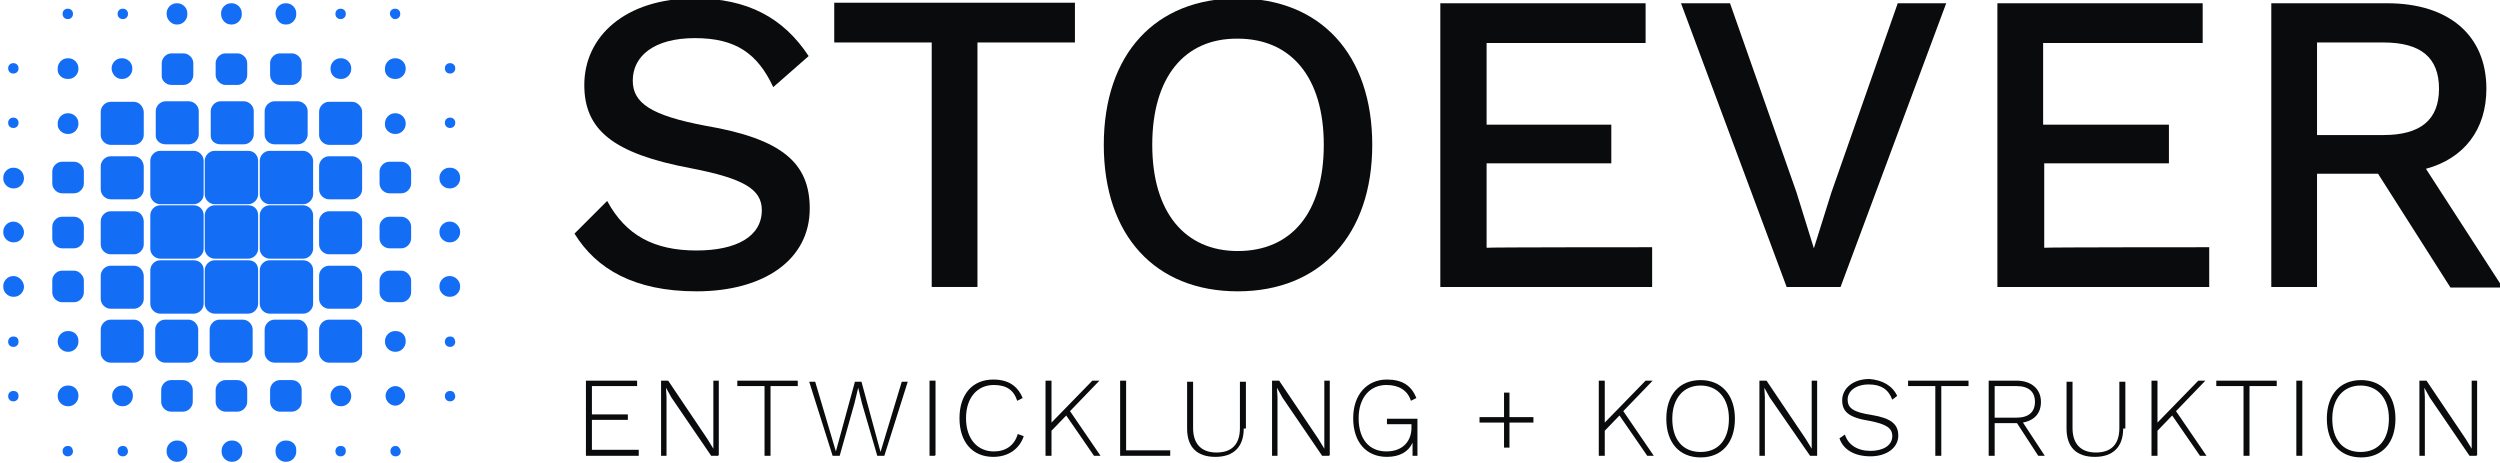 <svg xmlns="http://www.w3.org/2000/svg" xmlns:xlink="http://www.w3.org/1999/xlink" id="Ebene_1" x="0px" y="0px" viewBox="0 0 459.1 85" style="enable-background:new 0 0 459.1 85;" xml:space="preserve"> <style type="text/css"> .st0{fill:#146EF5;} .st1{fill:#0A0B0C;} </style> <g> <g> <path class="st0" d="M22.5,3.5h0.1c0.5,0,0.9-0.4,0.9-0.9V2.5c0-0.5-0.4-0.9-0.9-0.9h-0.1c-0.5,0-0.9,0.4-0.9,0.9v0.1 C21.6,3.1,22,3.5,22.5,3.5z"></path> <path class="st0" d="M12.4,3.5h0.1c0.5,0,0.9-0.4,0.9-0.9V2.5c0-0.5-0.4-0.9-0.9-0.9h-0.1c-0.5,0-0.9,0.4-0.9,0.9v0.1 C11.5,3.1,11.9,3.5,12.4,3.5z"></path> <path class="st0" d="M62.5,3.5h0.1c0.5,0,0.9-0.4,0.9-0.9V2.5c0-0.5-0.4-0.9-0.9-0.9h-0.1c-0.5,0-0.9,0.4-0.9,0.9v0.1 C61.6,3.1,62,3.5,62.5,3.5z"></path> <path class="st0" d="M72.5,3.5h0.1c0.5,0,0.9-0.4,0.9-0.9V2.5c0-0.5-0.4-0.9-0.9-0.9h-0.1c-0.5,0-0.9,0.4-0.9,0.9v0.1 C71.7,3.1,72.1,3.5,72.5,3.5z"></path> <path class="st0" d="M32.4,4.5h0.2c1,0,1.8-0.9,1.8-1.8V2.4c0-1-0.9-1.8-1.8-1.8h-0.2c-1,0-1.8,0.9-1.8,1.8v0.2 C30.6,3.6,31.5,4.5,32.4,4.5z"></path> <path class="st0" d="M42.4,4.5h0.2c1,0,1.8-0.9,1.8-1.8V2.4c0-1-0.9-1.8-1.8-1.8h-0.2c-1,0-1.8,0.9-1.8,1.8v0.2 C40.6,3.6,41.4,4.5,42.4,4.5z"></path> <path class="st0" d="M52.4,4.5h0.2c1,0,1.8-0.9,1.8-1.8V2.4c0-1-0.9-1.8-1.8-1.8h-0.2c-1,0-1.8,0.9-1.8,1.8v0.2 C50.7,3.6,51.4,4.5,52.4,4.5z"></path> <path class="st0" d="M2.4,13.5h0.1c0.5,0,0.9-0.4,0.9-0.9v-0.1c0-0.5-0.4-0.9-0.9-0.9H2.4c-0.5,0-0.9,0.4-0.9,0.9v0.1 C1.5,13.1,1.9,13.5,2.4,13.5z"></path> <path class="st0" d="M2.4,23.5h0.1c0.5,0,0.9-0.4,0.9-0.9v-0.1c0-0.5-0.4-0.9-0.9-0.9H2.4c-0.5,0-0.9,0.4-0.9,0.9v0.1 C1.5,23.1,1.9,23.5,2.4,23.5z"></path> <path class="st0" d="M2.5,61.8H2.4c-0.5,0-0.9,0.4-0.9,0.9v0.1c0,0.5,0.4,0.9,0.9,0.9h0.1c0.5,0,0.9-0.4,0.9-0.9v-0.1 C3.4,62.1,3,61.8,2.5,61.8z"></path> <path class="st0" d="M2.5,71.8H2.4c-0.5,0-0.9,0.4-0.9,0.9v0.1c0,0.5,0.4,0.9,0.9,0.9h0.1c0.5,0,0.9-0.4,0.9-0.9v-0.1 C3.4,72.1,3,71.8,2.5,71.8z"></path> <path class="st0" d="M12.4,14.5h0.2c1,0,1.8-0.9,1.8-1.8v-0.2c0-1-0.9-1.8-1.8-1.8h-0.2c-1,0-1.8,0.9-1.8,1.8v0.2 C10.5,13.7,11.4,14.5,12.4,14.5z"></path> <path class="st0" d="M12.4,24.6h0.2c1,0,1.8-0.9,1.8-1.8v-0.2c0-1-0.9-1.8-1.8-1.8h-0.2c-1,0-1.8,0.9-1.8,1.8v0.2 C10.5,23.7,11.4,24.6,12.4,24.6z"></path> <path class="st0" d="M22.3,14.5h0.2c1,0,1.8-0.9,1.8-1.8v-0.2c0-1-0.9-1.8-1.8-1.8h-0.2c-1,0-1.8,0.9-1.8,1.8v0.2 C20.6,13.7,21.4,14.5,22.3,14.5z"></path> <path class="st0" d="M31.5,15.6h2.2c1,0,1.8-0.9,1.8-1.8v-2.2c0-1-0.9-1.8-1.8-1.8h-2.2c-1,0-1.8,0.9-1.8,1.8v2.2 C29.6,14.7,30.4,15.6,31.5,15.6z"></path> <path class="st0" d="M41.4,15.6h2.2c1,0,1.8-0.9,1.8-1.8v-2.2c0-1-0.9-1.8-1.8-1.8h-2.2c-1,0-1.8,0.9-1.8,1.8v2.2 C39.6,14.7,40.5,15.6,41.4,15.6z"></path> <path class="st0" d="M51.4,15.6h2.2c1,0,1.8-0.9,1.8-1.8v-2.2c0-1-0.9-1.8-1.8-1.8h-2.2c-1,0-1.8,0.9-1.8,1.8v2.2 C49.6,14.7,50.4,15.6,51.4,15.6z"></path> <path class="st0" d="M62.5,14.5h0.2c1,0,1.8-0.9,1.8-1.8v-0.2c0-1-0.9-1.8-1.8-1.8h-0.2c-1,0-1.8,0.9-1.8,1.8v0.2 C60.7,13.7,61.5,14.5,62.5,14.5z"></path> <path class="st0" d="M72.5,14.5h0.2c1,0,1.8-0.9,1.8-1.8v-0.2c0-1-0.9-1.8-1.8-1.8h-0.2c-1,0-1.8,0.9-1.8,1.8v0.2 C70.6,13.7,71.5,14.5,72.5,14.5z"></path> <path class="st0" d="M72.5,24.6h0.2c1,0,1.8-0.9,1.8-1.8v-0.2c0-1-0.9-1.8-1.8-1.8h-0.2c-1,0-1.8,0.9-1.8,1.8v0.2 C70.6,23.7,71.5,24.6,72.5,24.6z"></path> <path class="st0" d="M82.6,13.5h0.1c0.5,0,0.9-0.4,0.9-0.9v-0.1c0-0.5-0.4-0.9-0.9-0.9h-0.1c-0.5,0-0.9,0.4-0.9,0.9v0.1 C81.7,13.1,82.1,13.5,82.6,13.5z"></path> <path class="st0" d="M82.6,23.5h0.1c0.5,0,0.9-0.4,0.9-0.9v-0.1c0-0.5-0.4-0.9-0.9-0.9h-0.1c-0.5,0-0.9,0.4-0.9,0.9v0.1 C81.7,23.1,82.1,23.5,82.6,23.5z"></path> <path class="st0" d="M82.7,61.8h-0.1c-0.5,0-0.9,0.4-0.9,0.9v0.1c0,0.5,0.4,0.9,0.9,0.9h0.1c0.5,0,0.9-0.4,0.9-0.9v-0.1 C83.5,62.1,83.2,61.8,82.7,61.8z"></path> <path class="st0" d="M82.7,71.8h-0.1c-0.5,0-0.9,0.4-0.9,0.9v0.1c0,0.5,0.4,0.9,0.9,0.9h0.1c0.5,0,0.9-0.4,0.9-0.9v-0.1 C83.5,72.1,83.2,71.8,82.7,71.8z"></path> <path class="st0" d="M24.6,18.7h-4.3c-1,0-1.8,0.9-1.8,1.8v4.3c0,1,0.9,1.8,1.8,1.8h4.3c1,0,1.8-0.9,1.8-1.8v-4.3 C26.3,19.6,25.6,18.7,24.6,18.7z"></path> <path class="st0" d="M24.6,28.7h-4.3c-1,0-1.8,0.9-1.8,1.8v4.3c0,1,0.9,1.8,1.8,1.8h4.3c1,0,1.8-0.9,1.8-1.8v-4.3 C26.3,29.5,25.6,28.7,24.6,28.7z"></path> <path class="st0" d="M30.4,26.5h4.3c1,0,1.8-0.9,1.8-1.8v-4.3c0-1-0.9-1.8-1.8-1.8h-4.3c-1,0-1.8,0.9-1.8,1.8v4.3 C28.5,25.8,29.4,26.5,30.4,26.5z"></path> <path class="st0" d="M24.6,38.8h-4.3c-1,0-1.8,0.9-1.8,1.8v4.3c0,1,0.9,1.8,1.8,1.8h4.3c1,0,1.8-0.9,1.8-1.8v-4.3 C26.3,39.5,25.6,38.8,24.6,38.8z"></path> <path class="st0" d="M40.5,26.5h4.3c1,0,1.8-0.9,1.8-1.8v-4.3c0-1-0.9-1.8-1.8-1.8h-4.3c-1,0-1.8,0.9-1.8,1.8v4.3 C38.6,25.8,39.4,26.5,40.5,26.5z"></path> <path class="st0" d="M24.6,48.8h-4.3c-1,0-1.8,0.9-1.8,1.8v4.3c0,1,0.9,1.8,1.8,1.8h4.3c1,0,1.8-0.9,1.8-1.8v-4.3 C26.3,49.6,25.6,48.8,24.6,48.8z"></path> <path class="st0" d="M50.4,26.5h4.3c1,0,1.8-0.9,1.8-1.8v-4.3c0-1-0.9-1.8-1.8-1.8h-4.3c-1,0-1.8,0.9-1.8,1.8v4.3 C48.6,25.8,49.5,26.5,50.4,26.5z"></path> <path class="st0" d="M24.6,58.7h-4.3c-1,0-1.8,0.9-1.8,1.8v4.3c0,1,0.9,1.8,1.8,1.8h4.3c1,0,1.8-0.9,1.8-1.8v-4.3 C26.3,59.6,25.6,58.7,24.6,58.7z"></path> <path class="st0" d="M64.7,18.7h-4.3c-1,0-1.8,0.9-1.8,1.8v4.3c0,1,0.9,1.8,1.8,1.8h4.3c1,0,1.8-0.9,1.8-1.8v-4.3 C66.5,19.6,65.6,18.7,64.7,18.7z"></path> <path class="st0" d="M34.6,58.7h-4.3c-1,0-1.8,0.9-1.8,1.8v4.3c0,1,0.9,1.8,1.8,1.8h4.3c1,0,1.8-0.9,1.8-1.8v-4.3 C36.4,59.6,35.6,58.7,34.6,58.7z"></path> <path class="st0" d="M64.7,28.7h-4.3c-1,0-1.8,0.9-1.8,1.8v4.3c0,1,0.9,1.8,1.8,1.8h4.3c1,0,1.8-0.9,1.8-1.8v-4.3 C66.5,29.5,65.6,28.7,64.7,28.7z"></path> <path class="st0" d="M44.6,58.7h-4.3c-1,0-1.8,0.9-1.8,1.8v4.3c0,1,0.9,1.8,1.8,1.8h4.3c1,0,1.8-0.9,1.8-1.8v-4.3 C46.4,59.6,45.6,58.7,44.6,58.7z"></path> <path class="st0" d="M64.7,38.8h-4.3c-1,0-1.8,0.9-1.8,1.8v4.3c0,1,0.9,1.8,1.8,1.8h4.3c1,0,1.8-0.9,1.8-1.8v-4.3 C66.5,39.5,65.6,38.8,64.7,38.8z"></path> <path class="st0" d="M54.7,58.7h-4.3c-1,0-1.8,0.9-1.8,1.8v4.3c0,1,0.9,1.8,1.8,1.8h4.3c1,0,1.8-0.9,1.8-1.8v-4.3 C56.4,59.6,55.7,58.7,54.7,58.7z"></path> <path class="st0" d="M64.7,48.8h-4.3c-1,0-1.8,0.9-1.8,1.8v4.3c0,1,0.9,1.8,1.8,1.8h4.3c1,0,1.8-0.9,1.8-1.8v-4.3 C66.5,49.6,65.6,48.8,64.7,48.8z"></path> <path class="st0" d="M64.7,58.7h-4.3c-1,0-1.8,0.9-1.8,1.8v4.3c0,1,0.9,1.8,1.8,1.8h4.3c1,0,1.8-0.9,1.8-1.8v-4.3 C66.5,59.6,65.6,58.7,64.7,58.7z"></path> <path class="st0" d="M2.5,30.8H2.4c-1,0-1.8,0.9-1.8,1.8v0.2c0,1,0.9,1.8,1.8,1.8h0.2c1,0,1.8-0.9,1.8-1.8v-0.2 C4.3,31.5,3.5,30.8,2.5,30.8z"></path> <path class="st0" d="M2.5,40.7H2.4c-1,0-1.8,0.9-1.8,1.8v0.2c0,1,0.9,1.8,1.8,1.8h0.2c1,0,1.8-0.9,1.8-1.8v-0.2 C4.3,41.6,3.5,40.7,2.5,40.7z"></path> <path class="st0" d="M2.5,50.7H2.4c-1,0-1.8,0.9-1.8,1.8v0.2c0,1,0.9,1.8,1.8,1.8h0.2c1,0,1.8-0.9,1.8-1.8v-0.2 C4.3,51.6,3.5,50.7,2.5,50.7z"></path> <path class="st0" d="M13.6,29.7h-2.2c-1,0-1.8,0.9-1.8,1.8v2.2c0,1,0.9,1.8,1.8,1.8h2.2c1,0,1.8-0.9,1.8-1.8v-2.2 C15.4,30.5,14.5,29.7,13.6,29.7z"></path> <path class="st0" d="M13.6,39.8h-2.2c-1,0-1.8,0.9-1.8,1.8v2.2c0,1,0.9,1.8,1.8,1.8h2.2c1,0,1.8-0.9,1.8-1.8v-2.2 C15.4,40.6,14.5,39.8,13.6,39.8z"></path> <path class="st0" d="M13.6,49.7h-2.2c-1,0-1.8,0.9-1.8,1.8v2.2c0,1,0.9,1.8,1.8,1.8h2.2c1,0,1.8-0.9,1.8-1.8v-2.2 C15.4,50.6,14.5,49.7,13.6,49.7z"></path> <path class="st0" d="M35.6,27.7h-6.2c-1,0-1.8,0.9-1.8,1.8v6.2c0,1,0.9,1.8,1.8,1.8h6.2c1,0,1.8-0.9,1.8-1.8v-6.2 C37.4,28.6,36.6,27.7,35.6,27.7z"></path> <path class="st0" d="M35.6,37.7h-6.2c-1,0-1.8,0.9-1.8,1.8v6.2c0,1,0.9,1.8,1.8,1.8h6.2c1,0,1.8-0.9,1.8-1.8v-6.2 C37.4,38.5,36.6,37.7,35.6,37.7z"></path> <path class="st0" d="M45.6,27.7h-6.2c-1,0-1.8,0.9-1.8,1.8v6.2c0,1,0.9,1.8,1.8,1.8h6.2c1,0,1.8-0.9,1.8-1.8v-6.2 C47.4,28.6,46.7,27.7,45.6,27.7z"></path> <path class="st0" d="M35.6,47.8h-6.2c-1,0-1.8,0.9-1.8,1.8v6.2c0,1,0.9,1.8,1.8,1.8h6.2c1,0,1.8-0.9,1.8-1.8v-6.2 C37.4,48.5,36.6,47.8,35.6,47.8z"></path> <path class="st0" d="M45.6,37.7h-6.2c-1,0-1.8,0.9-1.8,1.8v6.2c0,1,0.9,1.8,1.8,1.8h6.2c1,0,1.8-0.9,1.8-1.8v-6.2 C47.4,38.5,46.7,37.7,45.6,37.7z"></path> <path class="st0" d="M55.7,27.7h-6.2c-1,0-1.8,0.9-1.8,1.8v6.2c0,1,0.9,1.8,1.8,1.8h6.2c1,0,1.8-0.9,1.8-1.8v-6.2 C57.5,28.6,56.6,27.7,55.7,27.7z"></path> <path class="st0" d="M45.6,47.8h-6.2c-1,0-1.8,0.9-1.8,1.8v6.2c0,1,0.9,1.8,1.8,1.8h6.2c1,0,1.8-0.9,1.8-1.8v-6.2 C47.4,48.5,46.7,47.8,45.6,47.8z"></path> <path class="st0" d="M55.7,37.7h-6.2c-1,0-1.8,0.9-1.8,1.8v6.2c0,1,0.9,1.8,1.8,1.8h6.2c1,0,1.8-0.9,1.8-1.8v-6.2 C57.5,38.5,56.6,37.7,55.7,37.7z"></path> <path class="st0" d="M55.7,47.8h-6.2c-1,0-1.8,0.9-1.8,1.8v6.2c0,1,0.9,1.8,1.8,1.8h6.2c1,0,1.8-0.9,1.8-1.8v-6.2 C57.5,48.5,56.6,47.8,55.7,47.8z"></path> <path class="st0" d="M73.7,29.7h-2.2c-1,0-1.8,0.9-1.8,1.8v2.2c0,1,0.9,1.8,1.8,1.8h2.2c1,0,1.8-0.9,1.8-1.8v-2.2 C75.5,30.5,74.6,29.7,73.7,29.7z"></path> <path class="st0" d="M73.7,39.8h-2.2c-1,0-1.8,0.9-1.8,1.8v2.2c0,1,0.9,1.8,1.8,1.8h2.2c1,0,1.8-0.9,1.8-1.8v-2.2 C75.5,40.6,74.6,39.8,73.7,39.8z"></path> <path class="st0" d="M73.7,49.7h-2.2c-1,0-1.8,0.9-1.8,1.8v2.2c0,1,0.9,1.8,1.8,1.8h2.2c1,0,1.8-0.9,1.8-1.8v-2.2 C75.5,50.6,74.6,49.7,73.7,49.7z"></path> <path class="st0" d="M82.7,30.8h-0.2c-1,0-1.8,0.9-1.8,1.8v0.2c0,1,0.9,1.8,1.8,1.8h0.2c1,0,1.8-0.9,1.8-1.8v-0.2 C84.5,31.5,83.6,30.8,82.7,30.8z"></path> <path class="st0" d="M82.7,40.7h-0.2c-1,0-1.8,0.9-1.8,1.8v0.2c0,1,0.9,1.8,1.8,1.8h0.2c1,0,1.8-0.9,1.8-1.8v-0.2 C84.5,41.6,83.6,40.7,82.7,40.7z"></path> <path class="st0" d="M82.7,50.7h-0.2c-1,0-1.8,0.9-1.8,1.8v0.2c0,1,0.9,1.8,1.8,1.8h0.2c1,0,1.8-0.9,1.8-1.8v-0.2 C84.5,51.6,83.6,50.7,82.7,50.7z"></path> <path class="st0" d="M12.6,60.8h-0.2c-1,0-1.8,0.9-1.8,1.8v0.2c0,1,0.9,1.8,1.8,1.8h0.2c1,0,1.8-0.9,1.8-1.8v-0.2 C14.4,61.5,13.6,60.8,12.6,60.8z"></path> <path class="st0" d="M12.6,70.8h-0.2c-1,0-1.8,0.9-1.8,1.8v0.2c0,1,0.9,1.8,1.8,1.8h0.2c1,0,1.8-0.9,1.8-1.8v-0.2 C14.4,71.6,13.6,70.8,12.6,70.8z"></path> <path class="st0" d="M22.6,70.8h-0.2c-1,0-1.8,0.9-1.8,1.8v0.2c0,1,0.9,1.8,1.8,1.8h0.2c1,0,1.8-0.9,1.8-1.8v-0.2 C24.4,71.6,23.6,70.8,22.6,70.8z"></path> <path class="st0" d="M72.7,60.8h-0.2c-1,0-1.8,0.9-1.8,1.8v0.2c0,1,0.9,1.8,1.8,1.8h0.2c1,0,1.8-0.9,1.8-1.8v-0.2 C74.5,61.5,73.7,60.8,72.7,60.8z"></path> <path class="st0" d="M33.6,69.8h-2.2c-1,0-1.8,0.9-1.8,1.8v2.2c0,1,0.9,1.8,1.8,1.8h2.2c1,0,1.8-0.9,1.8-1.8v-2.2 C35.4,70.7,34.6,69.8,33.6,69.8z"></path> <path class="st0" d="M43.6,69.8h-2.2c-1,0-1.8,0.9-1.8,1.8v2.2c0,1,0.9,1.8,1.8,1.8h2.2c1,0,1.8-0.9,1.8-1.8v-2.2 C45.4,70.7,44.6,69.8,43.6,69.8z"></path> <path class="st0" d="M53.6,69.8h-2.2c-1,0-1.8,0.9-1.8,1.8v2.2c0,1,0.9,1.8,1.8,1.8h2.2c1,0,1.8-0.9,1.8-1.8v-2.2 C55.4,70.7,54.7,69.8,53.6,69.8z"></path> <path class="st0" d="M62.6,70.8h-0.1c-1,0-1.8,0.9-1.8,1.8v0.2c0,1,0.9,1.8,1.8,1.8h0.2c1,0,1.8-0.9,1.8-1.8v-0.2 C64.4,71.6,63.7,70.8,62.6,70.8z"></path> <path class="st0" d="M72.6,70.9c-1,0-1.8,0.9-1.8,1.8c0,1,0.9,1.8,1.8,1.8s1.8-0.9,1.8-1.8C74.4,71.8,73.6,70.9,72.6,70.9z"></path> <path class="st0" d="M12.5,81.9h-0.1c-0.5,0-0.9,0.4-0.9,0.9v0.1c0,0.5,0.4,0.9,0.9,0.9h0.1c0.5,0,0.9-0.4,0.9-0.9v-0.1 C13.3,82.2,13,81.9,12.5,81.9z"></path> <path class="st0" d="M22.6,81.9h-0.1c-0.5,0-0.9,0.4-0.9,0.9v0.1c0,0.5,0.4,0.9,0.9,0.9h0.1c0.5,0,0.9-0.4,0.9-0.9v-0.1 C23.4,82.2,23.1,81.9,22.6,81.9z"></path> <path class="st0" d="M62.6,81.9h-0.1c-0.5,0-0.9,0.4-0.9,0.9v0.1c0,0.5,0.4,0.9,0.9,0.9h0.1c0.5,0,0.9-0.4,0.9-0.9v-0.1 C63.5,82.2,63.1,81.9,62.6,81.9z"></path> <path class="st0" d="M72.7,81.9h-0.1c-0.5,0-0.9,0.4-0.9,0.9v0.1c0,0.5,0.4,0.9,0.9,0.9h0.1c0.5,0,0.9-0.4,0.9-0.9v-0.1 C73.4,82.2,73.1,81.9,72.7,81.9z"></path> <path class="st0" d="M32.6,80.9h-0.2c-1,0-1.8,0.9-1.8,1.8V83c0,1,0.9,1.8,1.8,1.8h0.2c1,0,1.8-0.9,1.8-1.8v-0.2 C34.4,81.6,33.6,80.9,32.6,80.9z"></path> <path class="st0" d="M42.7,80.9h-0.2c-1,0-1.8,0.9-1.8,1.8V83c0,1,0.9,1.8,1.8,1.8h0.2c1,0,1.8-0.9,1.8-1.8v-0.2 C44.5,81.6,43.6,80.9,42.7,80.9z"></path> <path class="st0" d="M52.6,80.9h-0.2c-1,0-1.8,0.9-1.8,1.8V83c0,1,0.9,1.8,1.8,1.8h0.2c1,0,1.8-0.9,1.8-1.8v-0.2 C54.5,81.6,53.6,80.9,52.6,80.9z"></path> </g> <g> <path class="st1" d="M148.5,10.3L142,16c-2.9-6.2-6.9-9-14.4-9s-11.4,3.3-11.4,7.8c0,4.1,3.3,6.4,13.4,8.3 c14,2.4,19.1,6.8,19.1,15.2c0,9.4-8.4,15.2-20.8,15.2c-11.4,0-18.4-4.1-22.4-10.6l6-6c3.4,6.3,8.6,9.1,16.4,9.1 c7.4,0,12-2.6,12-7.4c0-3.8-3.2-5.8-13-7.7c-14.4-2.7-19.6-7.1-19.6-15.3c0-8.9,7.5-15.9,20.3-15.9 C137.3-0.3,143.9,3.3,148.5,10.3z"></path> <path class="st1" d="M197.4,7.8h-17.9v44.9h-8.4V7.8h-17.9V0.5h44.2L197.4,7.8L197.4,7.8z"></path> <path class="st1" d="M252,26.6c0,16.5-9.5,26.9-24.7,26.9c-15.1,0-24.6-10.2-24.6-26.9s9.5-26.9,24.6-26.9 C242.5-0.3,252,10,252,26.6z M211.6,26.6c0,12.4,6,19.5,15.7,19.5c9.9,0,15.8-7.1,15.8-19.5s-6-19.5-15.8-19.5 C217.5,7,211.6,14.2,211.6,26.6z"></path> <path class="st1" d="M303.4,45.4v7.3h-38.9V0.6h37.7v7.3H273v15h22.9v7.1H273v15.5C273,45.4,303.4,45.4,303.4,45.4z"></path> <path class="st1" d="M338,52.7h-9.9L308.7,0.6h9l12.2,34.7l3.2,10.3l3.2-10.2l12.2-34.8h8.9L338,52.7z"></path> <path class="st1" d="M405.7,45.4v7.3h-38.9V0.6h37.7v7.3h-29.3v15h23.1v7.1h-22.9v15.5C375.4,45.4,405.7,45.4,405.7,45.4z"></path> <path class="st1" d="M436.7,31.9h-11.2v20.8h-8.4V0.6h21.3c11.2,0,18.2,5.8,18.2,15.7c0,7.5-4.1,12.8-11.1,14.7l14.1,21.8H450 L436.7,31.9z M425.5,24.8h12.2c6.8,0,10.2-2.8,10.2-8.5s-3.3-8.5-10.2-8.5h-12.2V24.8z"></path> </g> <g> <path class="st1" d="M117.3,82.7v1h-9.7V69.9h9.4v1h-8.3v5.2h6.6v1h-6.6v5.5h8.6V82.7z"></path> <path class="st1" d="M131.9,83.7h-1.3L123.3,73l-1-1.8l0,0l0.1,1.7v10.8h-1V69.9h1.3l7.2,10.7l1.1,1.8v-1.7V69.9h1v13.7H131.9z"></path> <path class="st1" d="M146.5,70.9h-5v12.8h-1.1V70.9h-5v-1h11.1V70.9z"></path> <path class="st1" d="M154.2,83.7h-1.3l-4.3-13.6h1.1l3.8,12.8l3.5-12.8h1.2l3.5,12.9l3.9-12.9h1.1l-4.3,13.6h-1.3l-2.8-9.6 l-0.7-2.9l0,0l-0.7,2.9L154.2,83.7z"></path> <path class="st1" d="M171.7,83.7h-1V69.9h1.1v13.7H171.7z"></path> <path class="st1" d="M182.4,83.9c-3.8,0-6.2-2.7-6.2-7.1c0-4.4,2.4-7.1,6.2-7.1c2.8,0,4.5,1.2,5.4,3.4l-1,0.5 c-0.6-1.9-1.9-2.9-4.3-2.9c-3,0-5.1,2.3-5.1,6.1s2.1,6.1,5.1,6.1c2.2,0,3.8-1.1,4.4-3.2l1.1,0.4C187.2,82.5,185.1,83.9,182.4,83.9 z"></path> <path class="st1" d="M195.8,76.3l-2.7,2.8v4.6H192V69.9h1.1v7.7l7.5-7.7h1.3l-5.4,5.6l5.6,8.2h-1.2L195.8,76.3z"></path> <path class="st1" d="M214.9,82.7v1h-9.2V69.9h1.1v12.8H214.9z"></path> <path class="st1" d="M228.4,78.7c0,3.4-1.9,5.2-5.2,5.2c-3.4,0-5.2-1.8-5.2-5.2v-8.6h1.1v8.5c0,2.9,1.5,4.5,4.3,4.5 c2.8,0,4.3-1.5,4.3-4.5v-8.5h1.1v8.6H228.4z"></path> <path class="st1" d="M244.1,83.7h-1.3L235.5,73l-1-1.8l0,0l0.1,1.7v10.8h-1V69.9h1.3l7.2,10.7l1.1,1.8v-1.7V69.9h1v13.7H244.1z"></path> <path class="st1" d="M260.3,77v6.7h-0.9v-2.4c-0.7,1.6-2.3,2.6-4.7,2.6c-3.8,0-6.2-2.7-6.2-7.1c0-4.4,2.6-7.1,6.2-7.1 c2.8,0,4.5,1.1,5.4,3.4l-1,0.5c-0.6-1.9-2.2-2.9-4.5-2.9c-3,0-5.1,2.3-5.1,6.1s1.9,6.1,5.1,6.1c3.2,0,4.6-2.1,4.6-4.3v-0.7h-4.5 v-1h5.6V77z"></path> <path class="st1" d="M281.6,77.6h-4.4v4.6h-1v-4.6h-4.5v-1h4.5v-4.5h1v4.5h4.4V77.6z"></path> <path class="st1" d="M297.4,76.3l-2.7,2.8v4.6h-1.1V69.9h1.1v7.7l7.5-7.7h1.3l-5.4,5.6l5.6,8.2h-1.2L297.4,76.3z"></path> <path class="st1" d="M318.6,76.9c0,4.4-2.4,7.1-6.3,7.1c-3.9,0-6.3-2.7-6.3-7.1c0-4.4,2.4-7.1,6.3-7.1 C316.1,69.8,318.6,72.5,318.6,76.9z M307.1,76.9c0,3.8,1.9,6.1,5.2,6.1s5.2-2.3,5.2-6.1s-2.1-6.1-5.2-6.1S307.1,73.1,307.1,76.9z"></path> <path class="st1" d="M333.7,83.7h-1.3L325,73l-1-1.8l0,0l0.1,1.7v10.8h-1V69.9h1.3l7.2,10.7l1.1,1.8v-1.7V69.9h1v13.7H333.7z"></path> <path class="st1" d="M348.4,72.7l-0.9,0.7c-0.7-1.9-2.1-2.8-4.3-2.8c-2.4,0-3.9,1.2-3.9,2.8c0,1.5,1,2.3,4.4,2.8 c3.6,0.6,4.9,1.7,4.9,3.8c0,2.2-2.1,3.8-5.1,3.8c-2.9,0-5-1.2-5.7-3.3l1-0.7c0.6,1.9,2.3,3,4.7,3c2.3,0,4-1,4-2.7 c0-1.5-1.1-2.2-4.1-2.8c-3.9-0.6-5.1-1.7-5.1-3.8s1.9-3.9,5-3.9C345.7,69.8,347.5,70.8,348.4,72.7z"></path> <path class="st1" d="M361.5,70.9h-5v12.8h-1.1V70.9h-5v-1h11.1V70.9z"></path> <path class="st1" d="M374.3,83.7l-3.9-6h-0.1h-4v6h-1.1V69.9h5.1c2.7,0,4.5,1.5,4.5,3.9c0,2.1-1.2,3.4-3.3,3.8l4,6.1H374.3z M366.3,76.7h4c2.2,0,3.4-1,3.4-2.9s-1.2-2.9-3.4-2.9h-4V76.7z"></path> <path class="st1" d="M389.9,78.7c0,3.4-1.9,5.2-5.2,5.2c-3.4,0-5.2-1.8-5.2-5.2v-8.6h1.1v8.5c0,2.9,1.5,4.5,4.3,4.5 s4.3-1.5,4.3-4.5v-8.5h1.1v8.6H389.9z"></path> <path class="st1" d="M398.9,76.3l-2.7,2.8v4.6h-1.1V69.9h1.1v7.7l7.5-7.7h1.3l-5.4,5.6l5.6,8.2h-1.2L398.9,76.3z"></path> <path class="st1" d="M418.1,70.9h-5v12.8H412V70.9h-5v-1h11.1V70.9z"></path> <path class="st1" d="M422.8,83.7h-1.1V69.9h1.1V83.7z"></path> <path class="st1" d="M439.9,76.9c0,4.4-2.4,7.1-6.3,7.1c-3.9,0-6.3-2.7-6.3-7.1c0-4.4,2.4-7.1,6.3-7.1 C437.4,69.8,439.9,72.5,439.9,76.9z M428.3,76.9c0,3.8,1.9,6.1,5.2,6.1c3.3,0,5.2-2.3,5.2-6.1s-2.1-6.1-5.2-6.1 C430.4,70.8,428.3,73.1,428.3,76.9z"></path> <path class="st1" d="M454.8,83.7h-1.3L446.2,73l-1-1.8l0,0l0.1,1.7v10.8h-1V69.9h1.3l7.2,10.7l1.1,1.8v-1.7V69.9h1v13.7H454.8z"></path> </g> </g> </svg>
